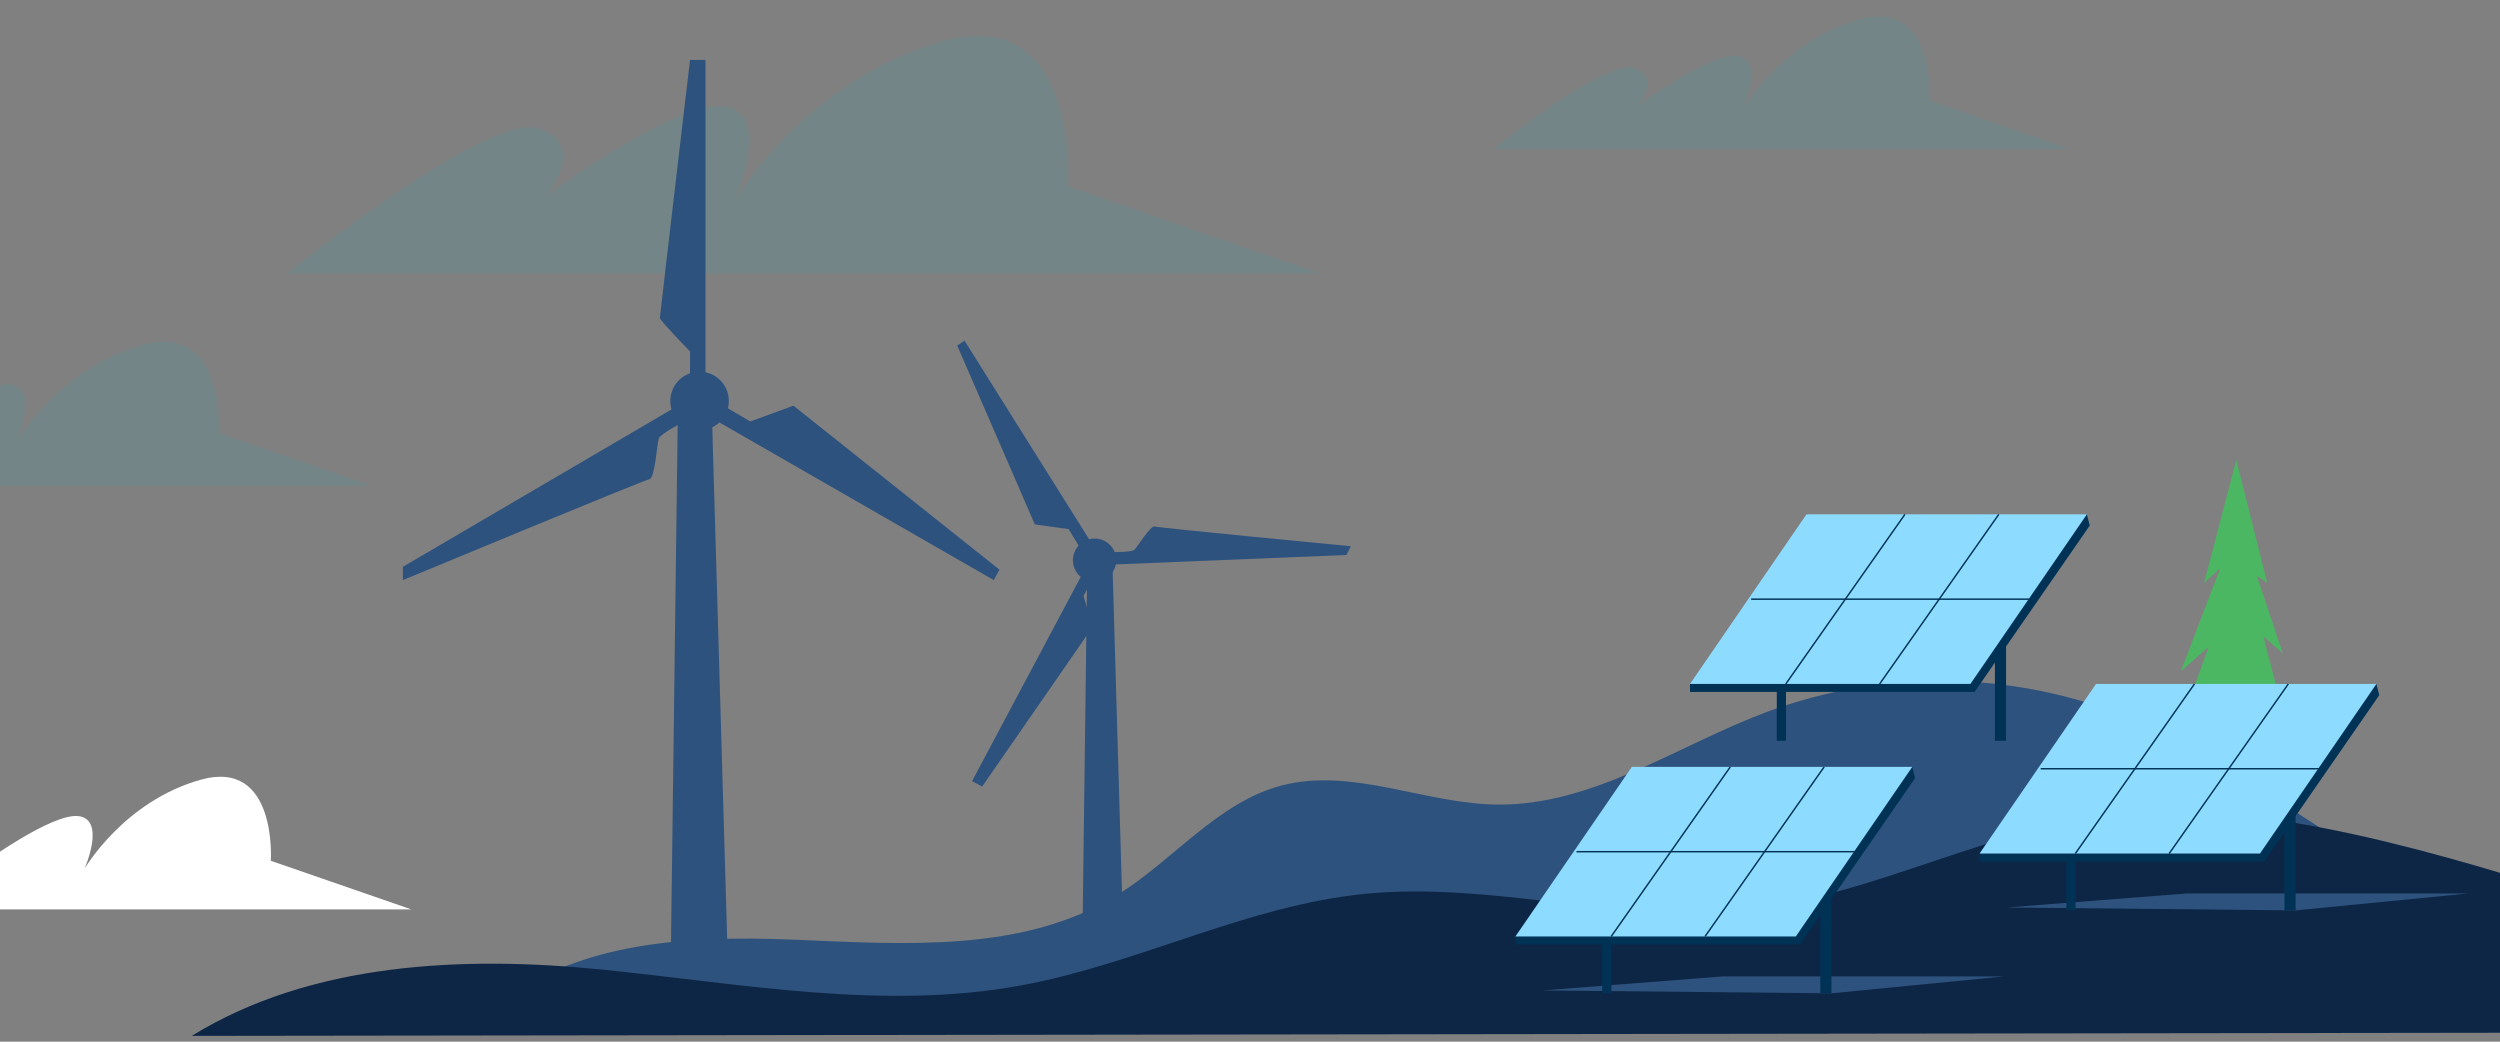 <svg width="360" height="150" viewBox="0 0 360 150" fill="none" xmlns="http://www.w3.org/2000/svg">
<rect x="0" y="0" width="360" height="150" fill="#808080" stroke="none"/>
<path fill-rule="evenodd" clip-rule="evenodd" d="M322.028 66.234L317.39 83.946L319.709 81.816L314.052 96.655L318.04 93.13L314.052 104.26L329.019 103.618L325.923 91.647L328.706 94.059L324.996 82.929L326.479 83.946L322.028 66.234Z" fill="#4CB763"/>
<path opacity="0.1" fill-rule="evenodd" clip-rule="evenodd" d="M298.065 21.468L277.842 14.468C277.842 14.468 278.814 -0.31 267.731 2.801C256.647 5.911 251.007 15.634 251.007 15.634C251.007 15.634 254.118 8.634 250.229 8.051C246.34 7.467 235.84 15.245 235.84 15.245C235.84 15.245 239.34 11.162 235.256 9.801C231.173 8.439 215.033 21.468 215.033 21.468H298.065Z" fill="#00BCCD"/>
<path fill-rule="evenodd" clip-rule="evenodd" d="M-23.811 130.951H59.221L38.998 123.951C38.998 123.951 39.969 109.173 28.886 112.284C17.802 115.396 12.162 125.118 12.162 125.118C12.162 125.118 15.274 118.117 11.385 117.534C7.495 116.95 -3.005 124.729 -3.005 124.729C-3.005 124.729 0.495 120.645 -3.589 119.284C-7.671 117.923 -23.811 130.951 -23.811 130.951Z" fill="white"/>
<path opacity="0.1" fill-rule="evenodd" clip-rule="evenodd" d="M-36.652 69.926H53.433L31.491 62.331C31.491 62.331 32.546 46.297 20.521 49.673C8.496 53.048 2.378 63.597 2.378 63.597C2.378 63.597 5.753 56.002 1.534 55.369C-2.686 54.736 -14.078 63.175 -14.078 63.175C-14.078 63.175 -10.281 58.745 -14.712 57.268C-19.142 55.791 -36.652 69.926 -36.652 69.926Z" fill="#00BCCD"/>
<path opacity="0.1" fill-rule="evenodd" clip-rule="evenodd" d="M41.353 39.377H190.027L153.816 26.843C153.816 26.843 155.557 0.381 135.711 5.952C115.865 11.523 105.767 28.932 105.767 28.932C105.767 28.932 111.339 16.397 104.375 15.353C97.412 14.308 78.609 28.235 78.609 28.235C78.609 28.235 84.876 20.924 77.565 18.486C70.253 16.049 41.353 39.377 41.353 39.377Z" fill="#00BCCD"/>
<path fill-rule="evenodd" clip-rule="evenodd" d="M58.014 81.617L97.621 58.419L98.542 60.693C98.542 60.693 95.153 62.43 94.879 63.115C94.606 63.801 94.331 68.871 93.509 69.008C92.686 69.145 58.014 83.535 58.014 83.535V81.617Z" fill="#2E527E"/>
<path fill-rule="evenodd" clip-rule="evenodd" d="M104.953 57.737C104.953 60.064 103.066 61.95 100.738 61.95C98.411 61.95 96.525 60.064 96.525 57.737C96.525 55.409 98.411 53.522 100.738 53.522C103.066 53.522 104.953 55.409 104.953 57.737Z" fill="#2E527E"/>
<path fill-rule="evenodd" clip-rule="evenodd" d="M99.362 54.712V50.608C99.362 50.608 95.024 46.152 95.024 45.8C95.024 45.449 99.362 8.629 99.362 8.629H101.59V54.712H99.362Z" fill="#2E527E"/>
<path fill-rule="evenodd" clip-rule="evenodd" d="M102.53 60.223L104.171 58.419L108.041 60.693L114.256 58.419L143.922 82.034L143.101 83.535L102.53 60.223Z" fill="#2E527E"/>
<path fill-rule="evenodd" clip-rule="evenodd" d="M97.621 58.419L96.525 143.464H104.953L102.529 60.223L97.621 58.419Z" fill="#2E527E"/>
<path fill-rule="evenodd" clip-rule="evenodd" d="M193.868 79.917L159.897 81.307L160.085 79.499C160.085 79.499 162.906 79.542 163.323 79.189C163.74 78.837 165.685 75.616 166.27 75.813C166.855 76.009 194.535 78.662 194.535 78.662L193.868 79.917Z" fill="#2E527E"/>
<path fill-rule="evenodd" clip-rule="evenodd" d="M154.864 79.202C155.673 77.68 157.563 77.102 159.086 77.912C160.607 78.722 161.184 80.612 160.375 82.134C159.565 83.656 157.675 84.233 156.154 83.424C154.631 82.614 154.054 80.724 154.864 79.202Z" fill="#2E527E"/>
<path fill-rule="evenodd" clip-rule="evenodd" d="M157.467 83.124L156.039 85.808C156.039 85.808 157.326 90.231 157.203 90.461C157.081 90.691 141.434 113.258 141.434 113.258L139.977 112.484L156.01 82.349L157.467 83.124Z" fill="#2E527E"/>
<path fill-rule="evenodd" clip-rule="evenodd" d="M157.314 78.419L155.613 79.028L153.873 76.195L149.018 75.519L137.835 49.755L138.895 49.059L157.314 78.419Z" fill="#2E527E"/>
<path fill-rule="evenodd" clip-rule="evenodd" d="M156.572 80.474L155.76 143.469H162.003L160.208 81.811L156.572 80.474Z" fill="#2E527E"/>
<path fill-rule="evenodd" clip-rule="evenodd" d="M412.141 145.118C406.033 139.003 397.161 136.542 388.578 135.532C379.994 134.521 371.243 134.712 362.816 132.79C342.034 128.05 326.136 111.314 306.396 103.271C290.005 96.592 271.104 96.305 254.518 102.483C241.563 107.307 229.441 116.011 215.617 115.859C205.161 115.745 194.72 110.469 184.6 113.099C175.384 115.494 169.068 123.776 160.986 128.813C147.451 137.251 130.3 135.972 114.362 135.315C98.425 134.657 80.668 135.614 69.394 146.9L412.141 145.118Z" fill="#2E527E"/>
<path fill-rule="evenodd" clip-rule="evenodd" d="M27.616 149.169C44.783 138.571 66.724 137.602 86.797 139.63C106.869 141.658 127.197 145.543 147.04 141.898C163.877 138.805 179.548 130.395 196.583 128.709C214.748 126.909 233.026 132.908 251.181 131.021C270.07 129.057 287.362 118.708 306.284 117.086C346.066 113.675 405.251 145.811 443.124 148.603L27.616 149.169Z" fill="#0D2645"/>
<path fill-rule="evenodd" clip-rule="evenodd" d="M222.146 142.621L248.056 140.602H288.591L263.727 143.039L222.146 142.621Z" fill="#2E527E"/>
<path fill-rule="evenodd" clip-rule="evenodd" d="M218.217 134.856V136.005H259.2L275.776 112.046L275.363 110.435L218.217 134.856Z" fill="#003256"/>
<mask id="mask0_58_2393" style="mask-type:alpha" maskUnits="userSpaceOnUse" x="-37" y="0" width="491" height="149">
<path fill-rule="evenodd" clip-rule="evenodd" d="M-36.652 148.369H453.278V0H-36.652V148.369Z" fill="white"/>
</mask>
<g mask="url(#mask0_58_2393)">
<path fill-rule="evenodd" clip-rule="evenodd" d="M230.714 143.04H232.038V135.727H230.714V143.04Z" fill="#003256"/>
<path fill-rule="evenodd" clip-rule="evenodd" d="M262.125 130.433V143.04H263.727V129.079L262.125 130.433Z" fill="#003256"/>
<path fill-rule="evenodd" clip-rule="evenodd" d="M234.986 110.433L218.217 134.854H258.594L275.363 110.433H234.986Z" fill="#8DDCFF"/>
<path d="M249.163 110.433L232.008 134.854" stroke="#003256" stroke-width="0.212"/>
<path d="M262.678 110.433L245.522 134.854" stroke="#003256" stroke-width="0.212"/>
<path d="M267.075 122.644H227.017" stroke="#003256" stroke-width="0.212"/>
<path fill-rule="evenodd" clip-rule="evenodd" d="M247.29 106.256L273.2 104.237H313.735L288.871 106.674L247.29 106.256Z" fill="#2E527E"/>
<path fill-rule="evenodd" clip-rule="evenodd" d="M243.361 98.489V99.639H284.344L300.92 75.68L300.507 74.068L243.361 98.489Z" fill="#003256"/>
<path fill-rule="evenodd" clip-rule="evenodd" d="M255.858 106.673H257.182V99.36H255.858V106.673Z" fill="#003256"/>
<path fill-rule="evenodd" clip-rule="evenodd" d="M287.269 94.068V106.675H288.872V92.714L287.269 94.068Z" fill="#003256"/>
<path fill-rule="evenodd" clip-rule="evenodd" d="M260.131 74.068L243.361 98.489H283.738L300.507 74.068H260.131Z" fill="#8DDCFF"/>
<path d="M274.308 74.068L257.152 98.489" stroke="#003256" stroke-width="0.212"/>
<path d="M287.824 74.068L270.668 98.489" stroke="#003256" stroke-width="0.212"/>
<path d="M292.22 86.279H252.161" stroke="#003256" stroke-width="0.212"/>
<path fill-rule="evenodd" clip-rule="evenodd" d="M288.984 130.677L314.894 128.658H355.429L330.564 131.095L288.984 130.677Z" fill="#2E527E"/>
<path fill-rule="evenodd" clip-rule="evenodd" d="M285.055 122.911V124.061H326.038L342.613 100.102L342.201 98.49L285.055 122.911Z" fill="#003256"/>
<path fill-rule="evenodd" clip-rule="evenodd" d="M297.552 131.095H298.876V123.782H297.552V131.095Z" fill="#003256"/>
<path fill-rule="evenodd" clip-rule="evenodd" d="M328.963 118.489V131.095H330.565V117.134L328.963 118.489Z" fill="#003256"/>
<path fill-rule="evenodd" clip-rule="evenodd" d="M301.825 98.49L285.055 122.911H325.432L342.201 98.49H301.825Z" fill="#8DDCFF"/>
<path d="M316.002 98.49L298.846 122.911" stroke="#003256" stroke-width="0.212"/>
<path d="M329.517 98.49L312.36 122.911" stroke="#003256" stroke-width="0.212"/>
<path d="M333.914 110.7H293.855" stroke="#003256" stroke-width="0.212"/>
</g>
</svg>
